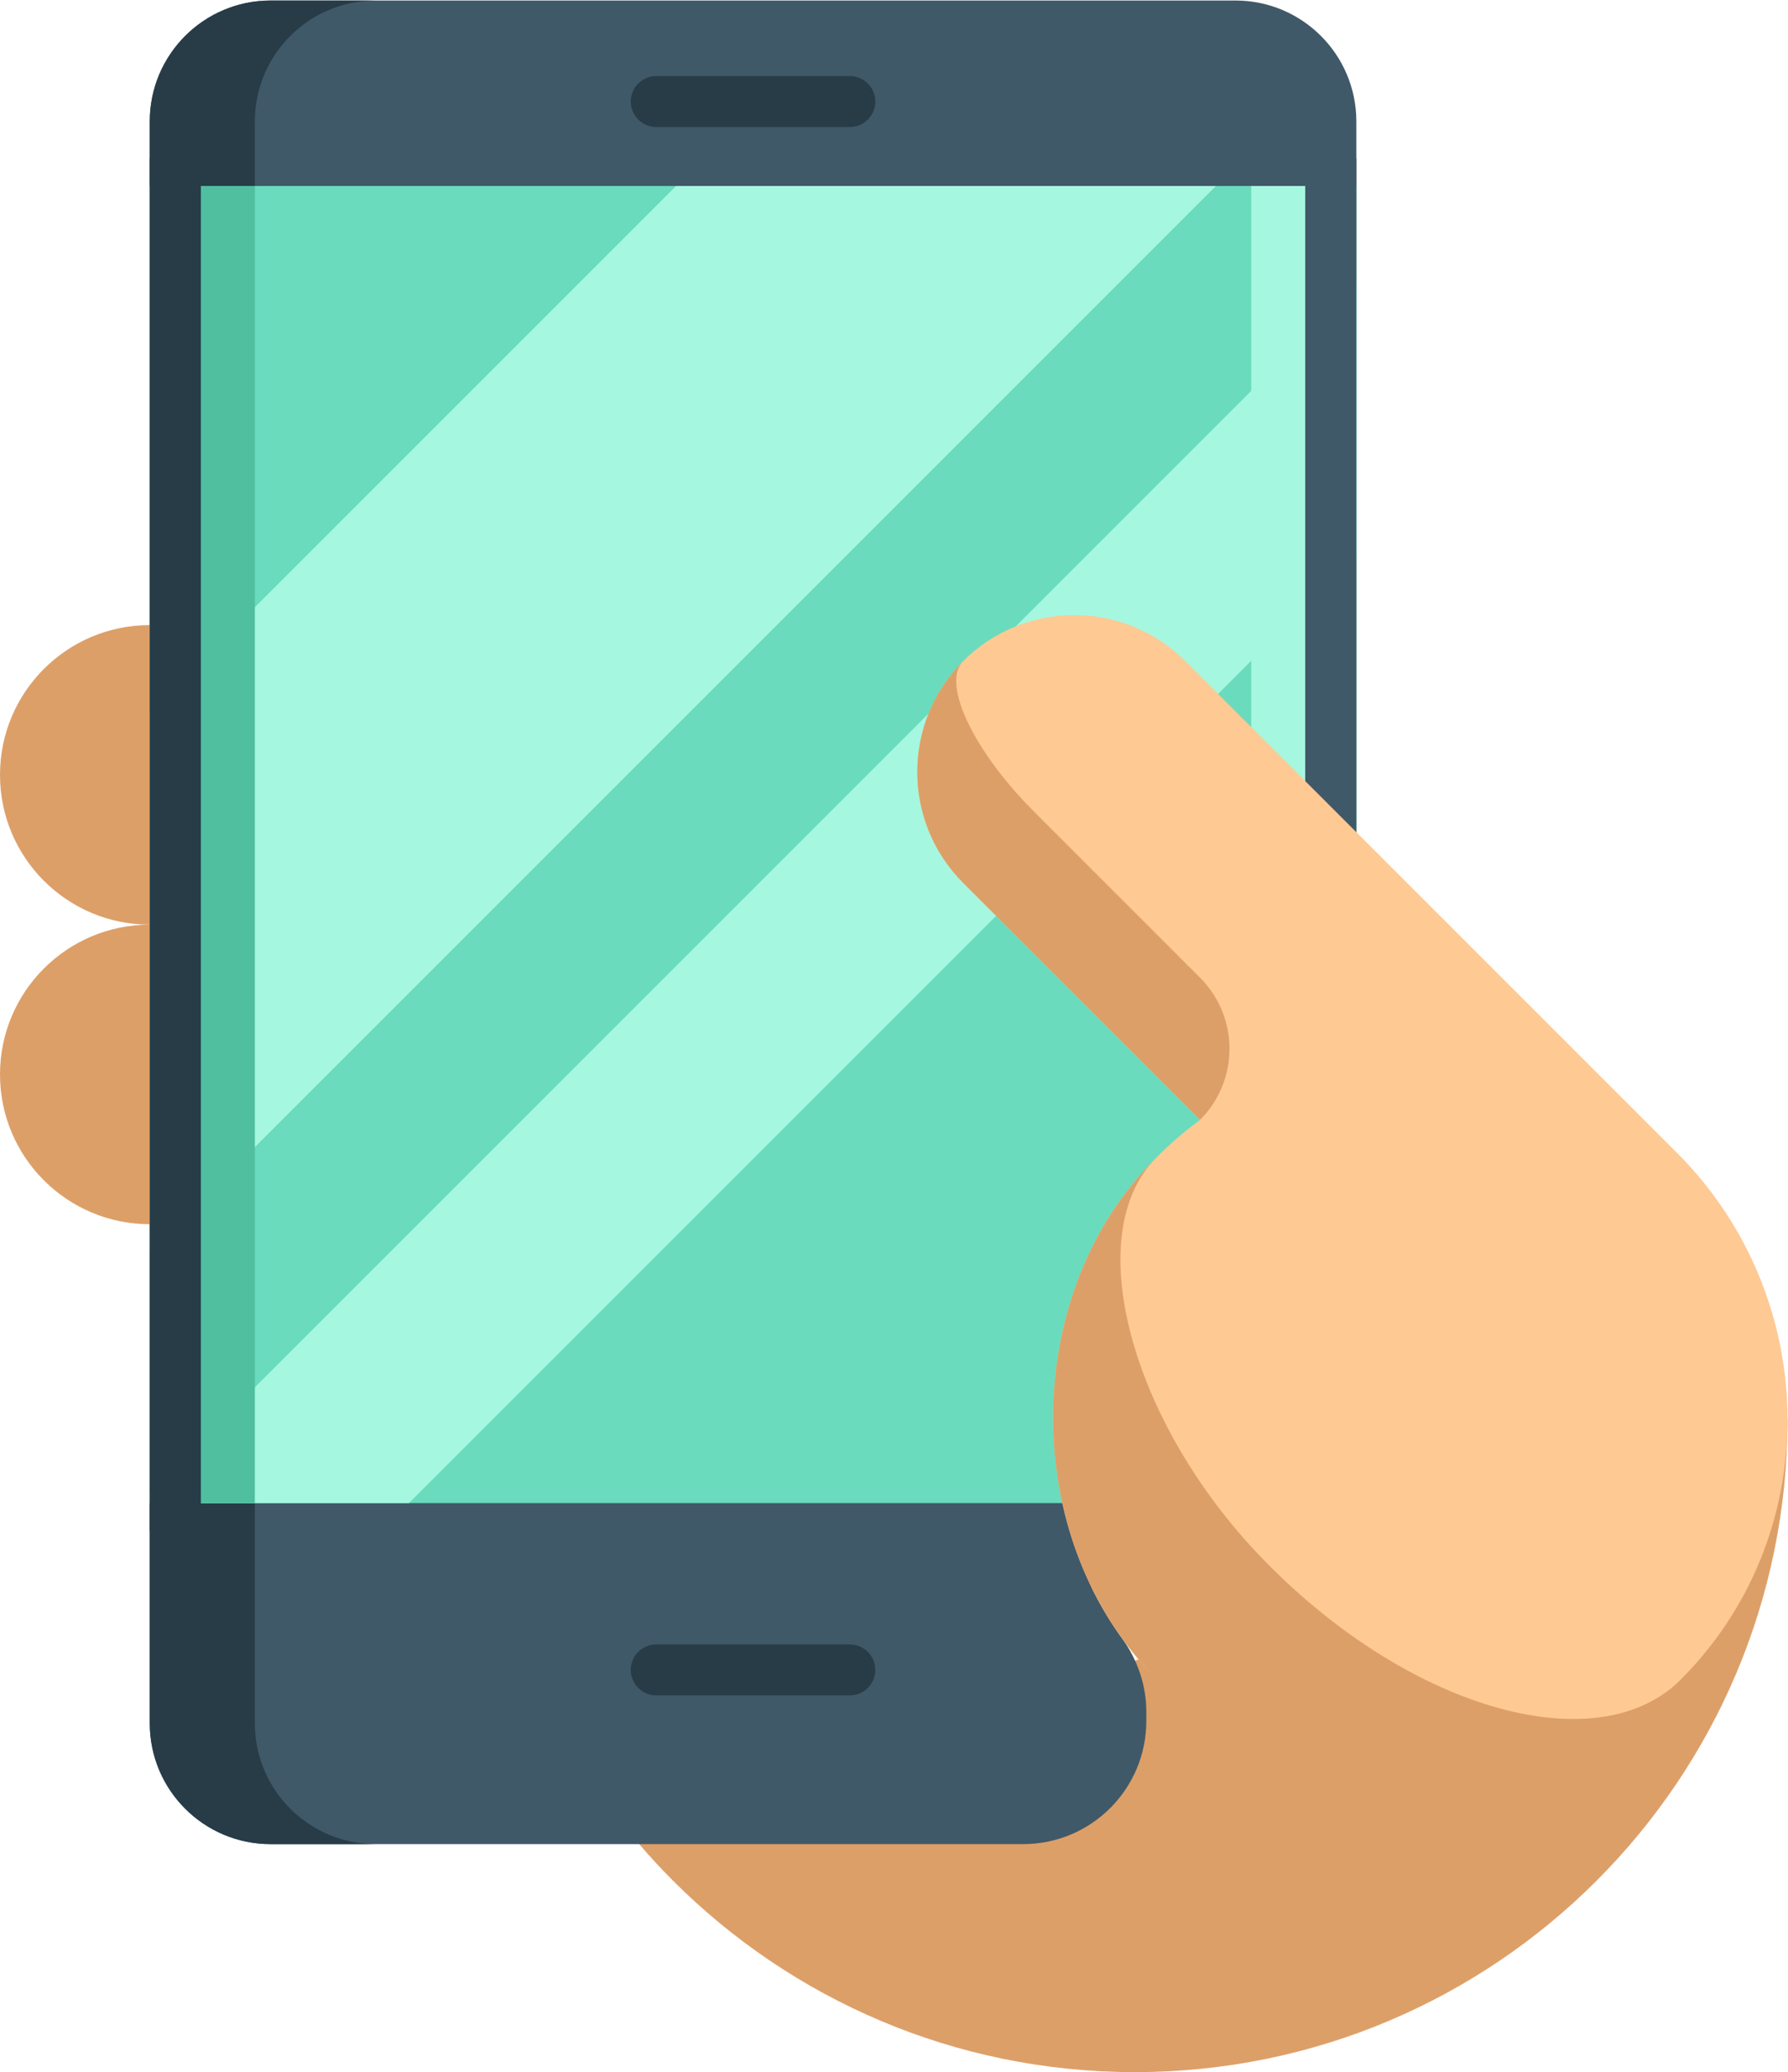 <?xml version="1.0" encoding="UTF-8" standalone="no"?>
<svg
   xmlns:dc="http://purl.org/dc/elements/1.1/"
   xmlns:cc="http://creativecommons.org/ns#"
   xmlns:rdf="http://www.w3.org/1999/02/22-rdf-syntax-ns#"
   xmlns:svg="http://www.w3.org/2000/svg"
   xmlns="http://www.w3.org/2000/svg"
   viewBox="0 0 589.079 682.667"
   height="682.667"
   width="589.079"
   xml:space="preserve"
   id="svg2"
   version="1.1"><defs
     id="defs6"><clipPath
       id="clipPath18"
       clipPathUnits="userSpaceOnUse"><path
         id="path16"
         d="M 0,512 H 441.809 V 0 H 0 Z" /></clipPath></defs><g
     transform="matrix(1.333,0,0,-1.333,0,682.667)"
     id="g10"><g
       id="g12"><g
         clip-path="url(#clipPath18)"
         id="g14"><g
           transform="translate(37.02,357.637)"
           id="g20"><path
             id="path22"
             style="fill:#dd9f68;fill-opacity:1;fill-rule:nonzero;stroke:none"
             d="m 0,0 c -20.445,0 -37.02,-16.574 -37.02,-37.02 0,-20.445 16.575,-37.019 37.02,-37.019 -20.445,0 -37.02,-16.57 -37.02,-37.016 0,-20.445 16.575,-37.019 37.02,-37.019 H 53.188 V 2.684 Z" /></g><g
           transform="translate(157.973,56.355)"
           id="g24"><path
             id="path26"
             style="fill:#dd9f68;fill-opacity:1;fill-rule:nonzero;stroke:none"
             d="m 0,0 c 2.695,-3.137 5.5,-6.176 8.43,-9.105 29.199,-29.2 69.523,-47.25 114.078,-47.25 89.101,0 161.32,72.23 161.32,161.332" /></g><g
           transform="translate(335.231,482.117)"
           id="g28"><path
             id="path30"
             style="fill:#405968;fill-opacity:1;fill-rule:nonzero;stroke:none"
             d="m 0,0 v -362.203 h -65.492 c 2.152,-4.43 4.679,-8.668 7.566,-12.664 3.828,-5.309 6.02,-11.625 6.02,-18.184 v -2.277 c 0,-16.809 -13.629,-30.438 -30.438,-30.438 h -185.992 c -16.504,0 -29.879,13.379 -29.879,29.871 V 0 c 0,16.504 13.375,29.883 29.879,29.883 H -29.859 C -13.379,29.883 0,16.504 0,0" /></g><g
           transform="translate(92.875,56.351)"
           id="g32"><path
             id="path34"
             style="fill:#273c47;fill-opacity:1;fill-rule:nonzero;stroke:none"
             d="m 0,0 h -25.98 c -16.504,0 -29.879,13.379 -29.879,29.871 v 395.895 c 0,16.504 13.375,29.882 29.879,29.882 H 0 c -16.504,0 -29.883,-13.378 -29.883,-29.882 V 29.871 C -29.883,13.379 -16.504,0 0,0" /></g><path
           id="path36"
           style="fill:#6adbbd;fill-opacity:1;fill-rule:nonzero;stroke:none"
           d="M 37.012,466.16 H 335.227 V 140.637 H 37.012 Z" /><g
           transform="translate(300.519,466.16)"
           id="g38"><path
             id="path40"
             style="fill:#a6f7e0;fill-opacity:1;fill-rule:nonzero;stroke:none"
             d="M 0,0 -263.508,-263.516 V -130.09 L -133.418,0 Z" /></g><g
           transform="translate(335.227,441.504)"
           id="g42"><path
             id="path44"
             style="fill:#a6f7e0;fill-opacity:1;fill-rule:nonzero;stroke:none"
             d="m 0,0 v -66.719 l -234.152,-234.148 h -64.063 v 2.64 z" /></g><path
           id="path46"
           style="fill:#4fbf9f;fill-opacity:1;fill-rule:nonzero;stroke:none"
           d="m 37.012,466.16 h 25.98 V 140.637 h -25.98 z" /><path
           id="path48"
           style="fill:#273c47;fill-opacity:1;fill-rule:nonzero;stroke:none"
           d="M 37.012,473.047 H 49.641 V 133.75 H 37.012 Z" /><path
           id="path50"
           style="fill:#a6f7e0;fill-opacity:1;fill-rule:nonzero;stroke:none"
           d="m 309.246,466.16 h 25.98 V 140.637 h -25.98 z" /><path
           id="path52"
           style="fill:#405968;fill-opacity:1;fill-rule:nonzero;stroke:none"
           d="m 322.598,473.047 h 12.629 V 133.75 h -12.629 z" /><g
           transform="translate(238.07,348.754)"
           id="g54"><path
             id="path56"
             style="fill:#ffc994;fill-opacity:1;fill-rule:nonzero;stroke:none"
             d="m 0,0 c -15.148,-15.148 -15.148,-39.707 0,-54.855 l 58.535,-58.54 c -5.14,-3.785 -9.98,-8.175 -14.414,-13.175 -29.652,-33.477 -29.125,-89.391 1.133,-122.325 35.133,-38.234 94.445,-39.484 131.16,-3.75 18.305,17.817 27.352,41.485 27.324,65.223 -0.031,23.84 -9.207,47.754 -27.347,65.891 L 54.859,0 C 39.711,15.152 15.148,15.152 0,0" /></g><g
           transform="translate(296.606,235.355)"
           id="g58"><path
             id="path60"
             style="fill:#dd9f68;fill-opacity:1;fill-rule:nonzero;stroke:none"
             d="m 0,0 -58.535,58.547 c -7.574,7.574 -11.363,17.5 -11.363,27.426 0,9.925 3.789,19.851 11.363,27.425 -1.176,-1.175 -1.731,-2.863 -1.731,-4.953 0,-7.605 7.407,-20.449 19.293,-32.336 L 0,35.129 C 9.699,25.43 9.699,9.703 0,0" /></g><g
           transform="translate(415.492,97.113)"
           id="g62"><path
             id="path64"
             style="fill:#dd9f68;fill-opacity:1;fill-rule:nonzero;stroke:none"
             d="m 0,0 c -0.324,-0.348 -0.672,-0.672 -1.008,-1.008 -27.543,-26.801 -67.789,-50.449 -101.012,-35.637 -11.074,4.938 -21.367,29.833 -30.148,39.391 -30.262,32.938 -30.785,88.848 -1.133,122.317 1.164,1.312 2.348,2.593 3.578,3.82 -0.64,-0.66 -1.261,-1.356 -1.847,-2.09 -16.024,-19.84 -3.535,-63.789 27.3,-96.148 C -68.473,-6.926 -21.699,-20.711 -0.629,-0.621 -0.422,-0.422 -0.211,-0.211 0,0" /></g><g
           transform="translate(210.051,93.113)"
           id="g66"><path
             id="path68"
             style="fill:#273c47;fill-opacity:1;fill-rule:nonzero;stroke:none"
             d="m 0,0 h -47.855 c -3.477,0 -6.297,2.816 -6.297,6.293 0,3.477 2.82,6.297 6.297,6.297 H 0 C 3.473,12.59 6.293,9.77 6.293,6.293 6.293,2.816 3.473,0 0,0" /></g><g
           transform="translate(210.051,480.734)"
           id="g70"><path
             id="path72"
             style="fill:#273c47;fill-opacity:1;fill-rule:nonzero;stroke:none"
             d="m 0,0 h -47.855 c -3.477,0 -6.297,2.82 -6.297,6.297 0,3.476 2.82,6.297 6.297,6.297 H 0 c 3.473,0 6.293,-2.821 6.293,-6.297 C 6.293,2.82 3.473,0 0,0" /></g></g></g></g></svg>